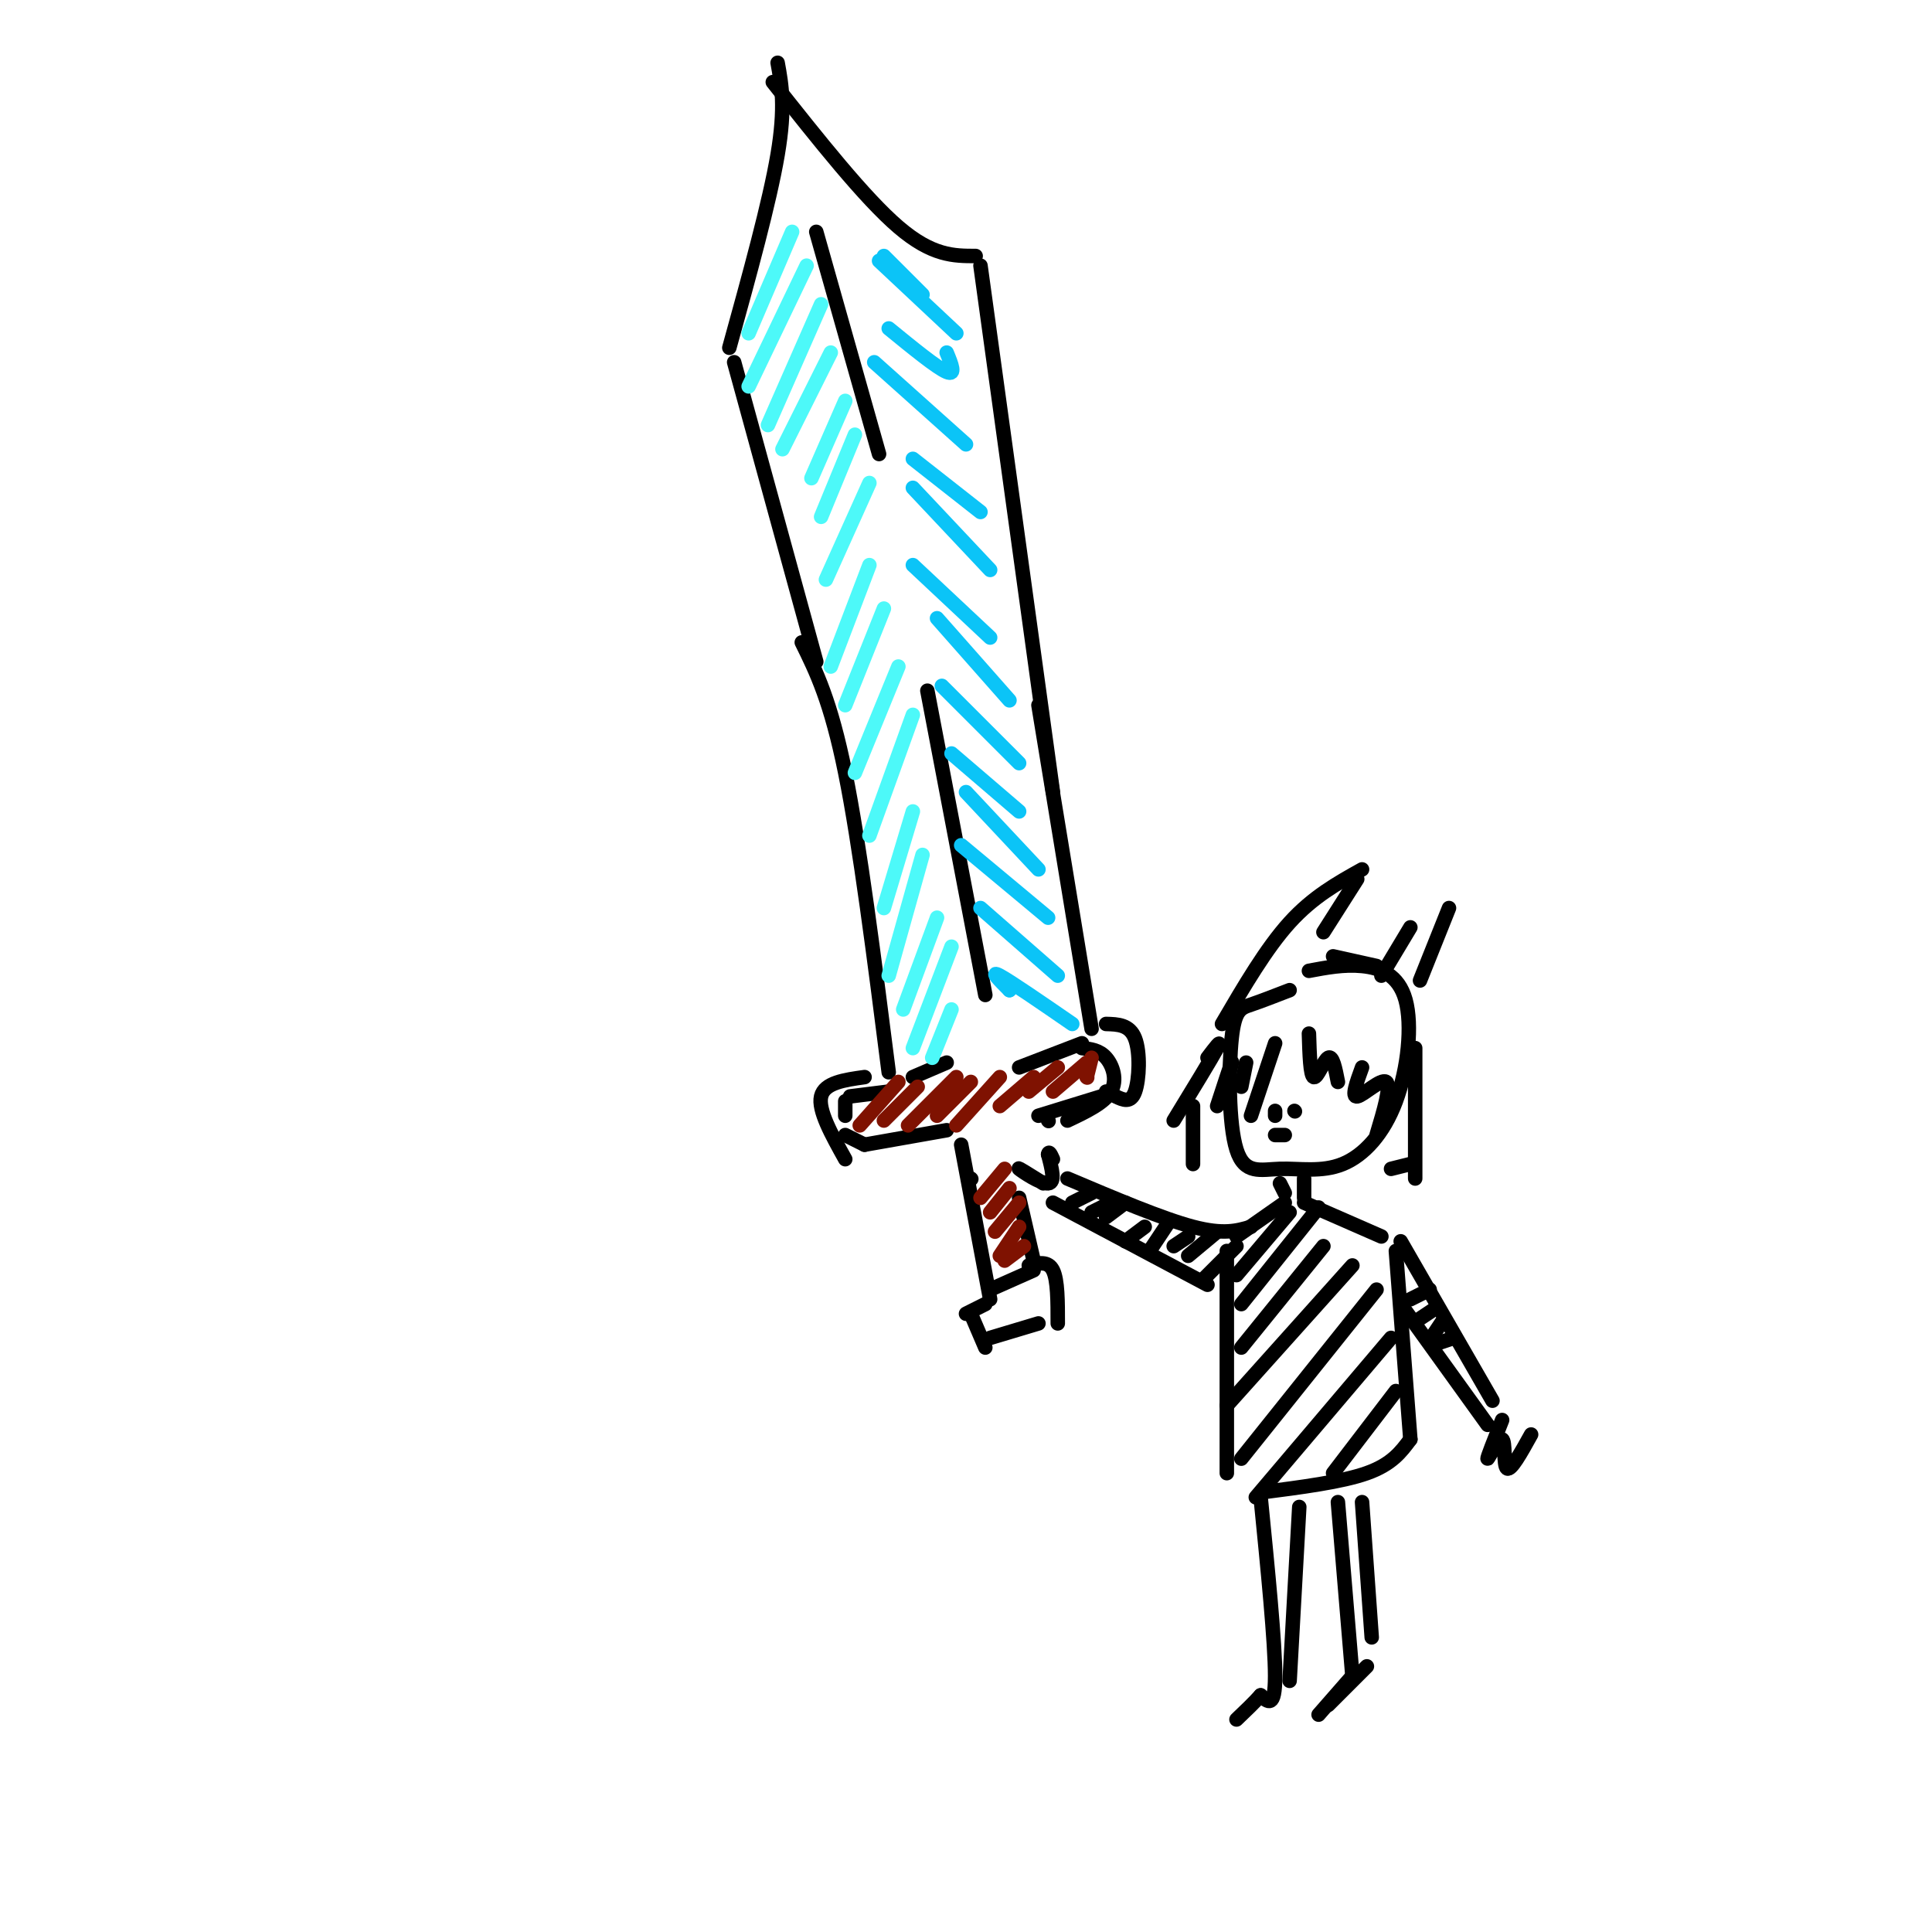 <svg viewBox='0 0 400 400' version='1.1' xmlns='http://www.w3.org/2000/svg' xmlns:xlink='http://www.w3.org/1999/xlink'><g fill='none' stroke='#000000' stroke-width='3' stroke-linecap='round' stroke-linejoin='round'><path d='M267,205c-2.949,1.143 -5.897,2.286 -8,3c-2.103,0.714 -3.360,0.999 -4,7c-0.640,6.001 -0.662,17.719 1,23c1.662,5.281 5.009,4.125 9,4c3.991,-0.125 8.628,0.781 13,-1c4.372,-1.781 8.481,-6.251 11,-13c2.519,-6.749 3.447,-15.779 2,-21c-1.447,-5.221 -5.271,-6.635 -9,-7c-3.729,-0.365 -7.365,0.317 -11,1'/><path d='M264,216c0.000,0.000 -5.000,15.000 -5,15'/><path d='M257,225c0.000,0.000 1.000,-5.000 1,-5'/><path d='M254,224c0.667,-2.417 1.333,-4.833 1,-4c-0.333,0.833 -1.667,4.917 -3,9'/><path d='M271,214c0.133,4.356 0.267,8.711 1,9c0.733,0.289 2.067,-3.489 3,-4c0.933,-0.511 1.467,2.244 2,5'/><path d='M282,221c-1.133,3.111 -2.267,6.222 -1,6c1.267,-0.222 4.933,-3.778 6,-3c1.067,0.778 -0.467,5.889 -2,11'/><path d='M253,212c4.583,-7.833 9.167,-15.667 14,-21c4.833,-5.333 9.917,-8.167 15,-11'/><path d='M281,182c0.000,0.000 -7.000,11.000 -7,11'/><path d='M276,198c0.000,0.000 9.000,2.000 9,2'/><path d='M286,202c0.000,0.000 6.000,-10.000 6,-10'/><path d='M300,188c0.000,0.000 -6.000,15.000 -6,15'/><path d='M250,219c1.583,-2.083 3.167,-4.167 2,-2c-1.167,2.167 -5.083,8.583 -9,15'/><path d='M247,229c0.000,0.000 0.000,12.000 0,12'/><path d='M293,217c0.000,0.000 0.000,27.000 0,27'/><path d='M292,241c0.000,0.000 -4.000,1.000 -4,1'/><path d='M265,245c0.000,0.000 1.000,2.000 1,2'/><path d='M270,244c0.000,0.000 0.000,4.000 0,4'/><path d='M266,249c0.000,0.000 -10.000,7.000 -10,7'/><path d='M270,249c0.000,0.000 16.000,7.000 16,7'/><path d='M254,259c0.000,0.000 0.000,46.000 0,46'/><path d='M289,259c0.000,0.000 3.000,39.000 3,39'/><path d='M292,298c-1.917,2.583 -3.833,5.167 -9,7c-5.167,1.833 -13.583,2.917 -22,4'/><path d='M261,310c1.500,15.083 3.000,30.167 3,37c0.000,6.833 -1.500,5.417 -3,4'/><path d='M261,351c-1.333,1.500 -3.167,3.250 -5,5'/><path d='M269,312c0.000,0.000 -2.000,36.000 -2,36'/><path d='M277,311c0.000,0.000 3.000,36.000 3,36'/><path d='M280,347c0.000,0.000 -7.000,8.000 -7,8'/><path d='M275,353c0.000,0.000 8.000,-8.000 8,-8'/><path d='M282,311c0.000,0.000 2.000,28.000 2,28'/><path d='M259,254c-2.833,0.833 -5.667,1.667 -12,0c-6.333,-1.667 -16.167,-5.833 -26,-10'/><path d='M250,266c0.000,0.000 -32.000,-17.000 -32,-17'/><path d='M216,245c-2.778,-1.733 -5.556,-3.467 -5,-3c0.556,0.467 4.444,3.133 6,3c1.556,-0.133 0.778,-3.067 0,-6'/><path d='M217,239c0.167,-0.833 0.583,0.083 1,1'/><path d='M290,257c0.000,0.000 19.000,33.000 19,33'/><path d='M290,270c0.000,0.000 18.000,25.000 18,25'/><path d='M311,294c-1.607,4.054 -3.214,8.107 -3,8c0.214,-0.107 2.250,-4.375 3,-4c0.750,0.375 0.214,5.393 1,6c0.786,0.607 2.893,-3.196 5,-7'/><path d='M264,230c0.000,0.000 0.000,1.000 0,1'/><path d='M268,230c0.000,0.000 0.100,0.100 0.1,0.1'/><path d='M264,235c0.000,0.000 2.000,0.000 2,0'/><path d='M201,244c0.000,0.000 0.100,0.100 0.1,0.1'/><path d='M199,237c0.000,0.000 6.000,32.000 6,32'/><path d='M205,267c0.000,0.000 9.000,-4.000 9,-4'/><path d='M214,261c0.000,0.000 -3.000,-13.000 -3,-13'/><path d='M204,270c0.000,0.000 -4.000,2.000 -4,2'/><path d='M201,272c0.000,0.000 0.100,0.100 0.1,0.1'/><path d='M201,272c0.000,0.000 3.000,7.000 3,7'/><path d='M205,277c0.000,0.000 10.000,-3.000 10,-3'/><path d='M219,274c0.000,-4.500 0.000,-9.000 -1,-11c-1.000,-2.000 -3.000,-1.500 -5,-1'/><path d='M196,234c0.000,0.000 -17.000,3.000 -17,3'/><path d='M179,237c0.000,0.000 -4.000,-2.000 -4,-2'/><path d='M175,231c0.000,0.000 0.000,-3.000 0,-3'/><path d='M176,227c0.000,0.000 8.000,-1.000 8,-1'/><path d='M189,223c0.000,0.000 7.000,-3.000 7,-3'/><path d='M211,221c0.000,0.000 13.000,-5.000 13,-5'/><path d='M224,217c1.800,0.200 3.600,0.400 5,2c1.400,1.600 2.400,4.600 1,7c-1.400,2.400 -5.200,4.200 -9,6'/><path d='M217,232c0.000,0.000 0.100,0.100 0.1,0.1'/><path d='M215,231c0.000,0.000 13.000,-4.000 13,-4'/><path d='M229,226c0.000,0.000 0.100,0.100 0.1,0.1'/><path d='M229,212c2.444,0.067 4.889,0.133 6,3c1.111,2.867 0.889,8.533 0,11c-0.889,2.467 -2.444,1.733 -4,1'/><path d='M179,223c-4.167,0.583 -8.333,1.167 -9,4c-0.667,2.833 2.167,7.917 5,13'/><path d='M184,222c-3.000,-23.583 -6.000,-47.167 -9,-62c-3.000,-14.833 -6.000,-20.917 -9,-27'/><path d='M169,137c0.000,0.000 -17.000,-62.000 -17,-62'/><path d='M151,72c4.167,-15.083 8.333,-30.167 10,-40c1.667,-9.833 0.833,-14.417 0,-19'/><path d='M160,17c9.500,12.000 19.000,24.000 26,30c7.000,6.000 11.500,6.000 16,6'/><path d='M203,55c0.000,0.000 15.000,109.000 15,109'/><path d='M215,146c0.000,0.000 11.000,67.000 11,67'/><path d='M169,48c0.000,0.000 13.000,46.000 13,46'/><path d='M192,143c0.000,0.000 12.000,63.000 12,63'/></g>
<g fill='none' stroke='#4DF9F9' stroke-width='3' stroke-linecap='round' stroke-linejoin='round'><path d='M155,69c0.000,0.000 9.000,-21.000 9,-21'/><path d='M155,80c0.000,0.000 12.000,-25.000 12,-25'/><path d='M159,88c0.000,0.000 11.000,-25.000 11,-25'/><path d='M162,93c0.000,0.000 10.000,-20.000 10,-20'/><path d='M168,99c0.000,0.000 7.000,-16.000 7,-16'/><path d='M170,107c0.000,0.000 7.000,-17.000 7,-17'/><path d='M171,120c0.000,0.000 9.000,-20.000 9,-20'/><path d='M172,138c0.000,0.000 8.000,-21.000 8,-21'/><path d='M175,146c0.000,0.000 8.000,-20.000 8,-20'/><path d='M177,160c0.000,0.000 9.000,-22.000 9,-22'/><path d='M180,173c0.000,0.000 9.000,-25.000 9,-25'/><path d='M183,188c0.000,0.000 6.000,-20.000 6,-20'/><path d='M184,202c0.000,0.000 7.000,-25.000 7,-25'/><path d='M187,209c0.000,0.000 7.000,-19.000 7,-19'/><path d='M189,217c0.000,0.000 8.000,-21.000 8,-21'/><path d='M193,219c0.000,0.000 4.000,-10.000 4,-10'/></g>
<g fill='none' stroke='#0BC4F7' stroke-width='3' stroke-linecap='round' stroke-linejoin='round'><path d='M209,205c0.000,0.000 0.000,-1.000 0,-1'/><path d='M209,205c-2.083,-2.083 -4.167,-4.167 -2,-3c2.167,1.167 8.583,5.583 15,10'/><path d='M203,188c0.000,0.000 16.000,14.000 16,14'/><path d='M199,175c0.000,0.000 18.000,15.000 18,15'/><path d='M200,164c0.000,0.000 15.000,16.000 15,16'/><path d='M197,156c0.000,0.000 14.000,12.000 14,12'/><path d='M195,142c0.000,0.000 16.000,16.000 16,16'/><path d='M194,128c0.000,0.000 15.000,17.000 15,17'/><path d='M189,117c0.000,0.000 16.000,15.000 16,15'/><path d='M189,101c0.000,0.000 16.000,17.000 16,17'/><path d='M189,95c0.000,0.000 14.000,11.000 14,11'/><path d='M181,75c0.000,0.000 19.000,17.000 19,17'/><path d='M184,68c5.000,4.083 10.000,8.167 12,9c2.000,0.833 1.000,-1.583 0,-4'/><path d='M182,54c0.000,0.000 16.000,15.000 16,15'/><path d='M183,53c0.000,0.000 8.000,8.000 8,8'/></g>
<g fill='none' stroke='#7F1201' stroke-width='3' stroke-linecap='round' stroke-linejoin='round'><path d='M178,233c0.000,0.000 8.000,-9.000 8,-9'/><path d='M183,232c0.000,0.000 7.000,-7.000 7,-7'/><path d='M188,233c0.000,0.000 10.000,-10.000 10,-10'/><path d='M194,231c0.000,0.000 7.000,-7.000 7,-7'/><path d='M198,233c0.000,0.000 9.000,-10.000 9,-10'/><path d='M207,229c0.000,0.000 7.000,-6.000 7,-6'/><path d='M213,226c0.000,0.000 6.000,-5.000 6,-5'/><path d='M218,226c0.000,0.000 7.000,-6.000 7,-6'/><path d='M226,219c0.000,0.000 -1.000,4.000 -1,4'/><path d='M225,223c0.000,0.000 0.100,0.100 0.1,0.1'/><path d='M203,248c0.000,0.000 5.000,-6.000 5,-6'/><path d='M205,251c0.000,0.000 4.000,-5.000 4,-5'/><path d='M206,255c0.000,0.000 5.000,-6.000 5,-6'/><path d='M207,260c0.000,0.000 4.000,-6.000 4,-6'/><path d='M208,261c0.000,0.000 4.000,-3.000 4,-3'/></g>
<g fill='none' stroke='#000000' stroke-width='3' stroke-linecap='round' stroke-linejoin='round'><path d='M222,249c0.000,0.000 4.000,-2.000 4,-2'/><path d='M226,251c0.000,0.000 4.000,-2.000 4,-2'/><path d='M229,252c0.000,0.000 4.000,-3.000 4,-3'/><path d='M233,257c0.000,0.000 4.000,-3.000 4,-3'/><path d='M238,259c0.000,0.000 4.000,-6.000 4,-6'/><path d='M243,258c0.000,0.000 3.000,-2.000 3,-2'/><path d='M246,260c0.000,0.000 6.000,-5.000 6,-5'/><path d='M249,265c0.000,0.000 7.000,-7.000 7,-7'/><path d='M256,264c0.000,0.000 11.000,-13.000 11,-13'/><path d='M257,270c0.000,0.000 16.000,-20.000 16,-20'/><path d='M257,279c0.000,0.000 17.000,-21.000 17,-21'/><path d='M254,291c0.000,0.000 26.000,-29.000 26,-29'/><path d='M257,302c0.000,0.000 28.000,-35.000 28,-35'/><path d='M260,310c0.000,0.000 28.000,-33.000 28,-33'/><path d='M276,305c0.000,0.000 13.000,-17.000 13,-17'/><path d='M292,269c0.000,0.000 4.000,-2.000 4,-2'/><path d='M294,273c0.000,0.000 3.000,-2.000 3,-2'/><path d='M297,276c0.000,0.000 2.000,-3.000 2,-3'/><path d='M298,278c0.000,0.000 3.000,-1.000 3,-1'/></g>
</svg>